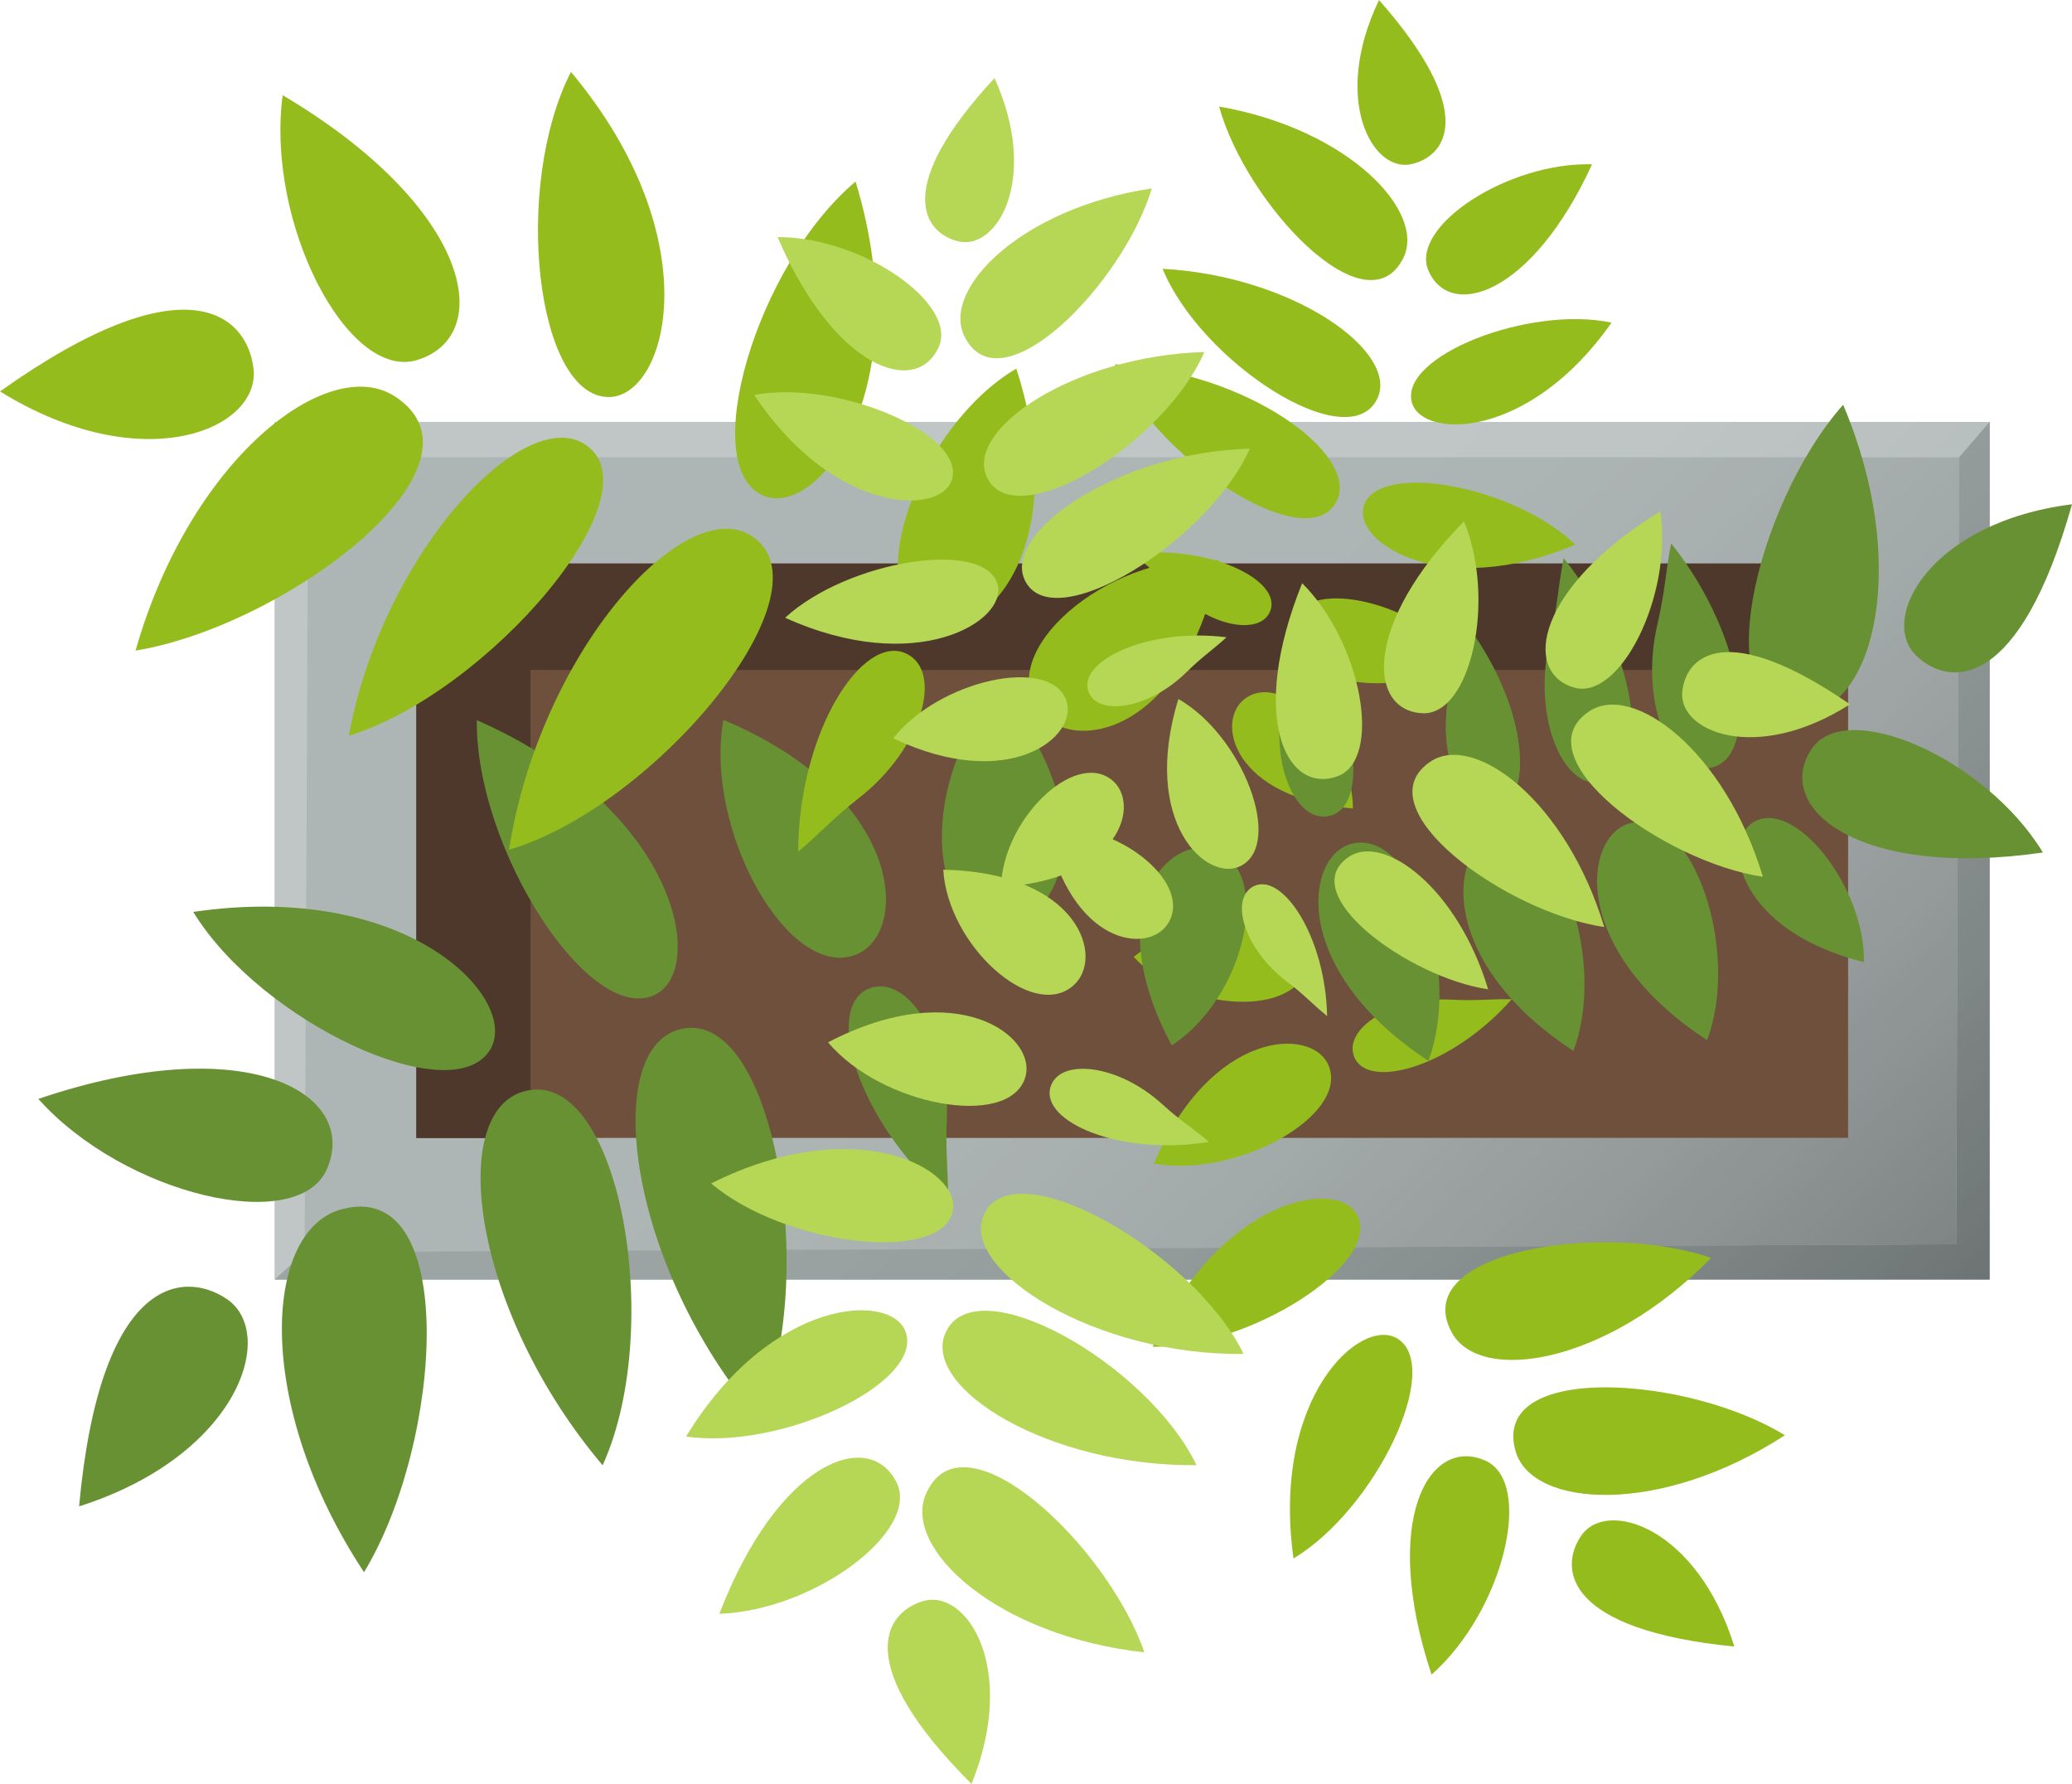 <?xml version="1.0" encoding="UTF-8"?><svg xmlns="http://www.w3.org/2000/svg" xmlns:xlink="http://www.w3.org/1999/xlink" height="430.4" preserveAspectRatio="xMidYMid meet" version="1.0" viewBox="0.0 34.8 500.0 430.4" width="500.0" zoomAndPan="magnify"><defs><clipPath id="a"><path d="M 66 136 L 481 136 L 481 344 L 66 344 Z M 66 136"/></clipPath><clipPath id="b"><path d="M 66.312 343.504 L 73.504 336.887 L 74.387 145.117 L 472.781 145.117 L 480.133 136.594 L 472.781 145.117 L 472.062 334.98 L 73.504 336.887 L 66.316 343.504 M 128.031 309.359 L 445.988 309.359 L 445.988 170.738 L 100.457 170.738 L 100.457 309.359 L 128.031 309.359"/></clipPath><clipPath id="c"><path d="M 66.312 343.504 L 73.504 336.887 L 74.387 145.117 L 472.781 145.117 L 480.133 136.594 L 472.781 145.117 L 472.062 334.98 L 73.504 336.887 L 66.316 343.504 M 128.031 309.359 L 445.988 309.359 L 445.988 170.738 L 100.457 170.738 L 100.457 309.359 L 128.031 309.359"/></clipPath><clipPath id="e"><path d="M 66 136 L 481 136 L 481 344 L 66 344 Z M 66 136"/></clipPath><clipPath id="f"><path d="M 66.312 343.504 L 66.312 136.594 L 480.133 136.594 L 472.781 145.117 L 74.387 145.117 L 73.504 336.887 L 66.312 343.504"/></clipPath><clipPath id="g"><path d="M 66.312 343.504 L 66.312 136.594 L 480.133 136.594 L 472.781 145.117 L 74.387 145.117 L 73.504 336.887 L 66.312 343.504"/></clipPath><clipPath id="i"><path d="M 66 136 L 481 136 L 481 344 L 66 344 Z M 66 136"/></clipPath><clipPath id="j"><path d="M 480.133 343.504 L 66.312 343.504 L 73.504 336.887 L 472.062 334.98 L 472.781 145.117 L 480.133 136.598 L 480.133 343.504"/></clipPath><clipPath id="k"><path d="M 480.133 343.504 L 66.312 343.504 L 73.504 336.887 L 472.062 334.98 L 472.781 145.117 L 480.133 136.598 L 480.133 343.504"/></clipPath><linearGradient gradientTransform="scale(396.31) rotate(45.337 -.161 .603)" gradientUnits="userSpaceOnUse" id="d" x1="-.114" x2=".991" xlink:actuate="onLoad" xlink:show="other" xlink:type="simple" xmlns:xlink="http://www.w3.org/1999/xlink" y1="0" y2="0"><stop offset="0" stop-color="#aeb5b5"/><stop offset=".25" stop-color="#aeb5b5"/><stop offset=".375" stop-color="#aeb5b5"/><stop offset=".438" stop-color="#aeb5b5"/><stop offset=".453" stop-color="#aeb5b5"/><stop offset=".461" stop-color="#aeb5b5"/><stop offset=".469" stop-color="#adb4b4"/><stop offset=".5" stop-color="#adb4b4"/><stop offset=".516" stop-color="#acb3b3"/><stop offset=".531" stop-color="#acb3b3"/><stop offset=".539" stop-color="#acb2b2"/><stop offset=".547" stop-color="#abb2b2"/><stop offset=".555" stop-color="#abb2b2"/><stop offset=".563" stop-color="#aab1b1"/><stop offset=".578" stop-color="#aab0b0"/><stop offset=".594" stop-color="#a9b0b0"/><stop offset=".602" stop-color="#a8afaf"/><stop offset=".609" stop-color="#a8aeae"/><stop offset=".617" stop-color="#a7aeae"/><stop offset=".625" stop-color="#a6adad"/><stop offset=".633" stop-color="#a6adad"/><stop offset=".641" stop-color="#a6acac"/><stop offset=".648" stop-color="#a5acac"/><stop offset=".656" stop-color="#a4abab"/><stop offset=".672" stop-color="#a3aaaa"/><stop offset=".68" stop-color="#a3aaaa"/><stop offset=".688" stop-color="#a2a9a9"/><stop offset=".695" stop-color="#a1a8a8"/><stop offset=".703" stop-color="#a0a7a7"/><stop offset=".711" stop-color="#a0a6a6"/><stop offset=".719" stop-color="#9fa5a5"/><stop offset=".727" stop-color="#9fa5a5"/><stop offset=".734" stop-color="#9ea4a4"/><stop offset=".742" stop-color="#9da3a3"/><stop offset=".75" stop-color="#9ca2a2"/><stop offset=".758" stop-color="#9ba1a1"/><stop offset=".766" stop-color="#9aa0a0"/><stop offset=".773" stop-color="#9aa0a0"/><stop offset=".781" stop-color="#999f9f"/><stop offset=".789" stop-color="#989e9e"/><stop offset=".797" stop-color="#979d9d"/><stop offset=".805" stop-color="#969c9c"/><stop offset=".813" stop-color="#959b9b"/><stop offset=".82" stop-color="#959b9b"/><stop offset=".828" stop-color="#949a9a"/><stop offset=".832" stop-color="#939999"/><stop offset=".836" stop-color="#929898"/><stop offset=".84" stop-color="#929797"/><stop offset=".844" stop-color="#919797"/><stop offset=".848" stop-color="#909696"/><stop offset=".852" stop-color="#909696"/><stop offset=".859" stop-color="#8f9595"/><stop offset=".867" stop-color="#8f9595"/><stop offset=".875" stop-color="#8e9494"/><stop offset=".879" stop-color="#8d9393"/><stop offset=".883" stop-color="#8c9292"/><stop offset=".887" stop-color="#8c9191"/><stop offset=".891" stop-color="#8b9191"/><stop offset=".895" stop-color="#8a9090"/><stop offset=".898" stop-color="#8a8f8f"/><stop offset=".902" stop-color="#898f8f"/><stop offset=".906" stop-color="#898e8e"/><stop offset=".914" stop-color="#888d8d"/><stop offset=".918" stop-color="#878d8d"/><stop offset=".922" stop-color="#868c8c"/><stop offset=".926" stop-color="#868c8c"/><stop offset=".93" stop-color="#858b8b"/><stop offset=".934" stop-color="#858a8a"/><stop offset=".938" stop-color="#848a8a"/><stop offset=".941" stop-color="#838989"/><stop offset=".945" stop-color="#838989"/><stop offset=".953" stop-color="#828888"/><stop offset=".957" stop-color="#818787"/><stop offset=".961" stop-color="#818686"/><stop offset=".965" stop-color="#808686"/><stop offset=".969" stop-color="#7f8585"/><stop offset=".973" stop-color="#7f8484"/><stop offset=".977" stop-color="#7e8484"/><stop offset=".98" stop-color="#7e8383"/><stop offset=".984" stop-color="#7d8383"/><stop offset=".988" stop-color="#7c8282"/><stop offset=".992" stop-color="#7c8181"/><stop offset=".996" stop-color="#7b8181"/><stop offset="1" stop-color="#7b8080"/></linearGradient><linearGradient gradientTransform="scale(396.31) rotate(45.337 -.161 .603)" gradientUnits="userSpaceOnUse" id="h" x1="-.114" x2=".991" xlink:actuate="onLoad" xlink:show="other" xlink:type="simple" xmlns:xlink="http://www.w3.org/1999/xlink" y1="0" y2="0"><stop offset="0" stop-color="#c0c6c6"/><stop offset=".25" stop-color="#c0c6c6"/><stop offset=".375" stop-color="#c0c6c6"/><stop offset=".438" stop-color="#c0c6c6"/><stop offset=".453" stop-color="#c0c6c6"/><stop offset=".461" stop-color="#c0c6c6"/><stop offset=".469" stop-color="#bfc5c5"/><stop offset=".5" stop-color="#bfc5c5"/><stop offset=".531" stop-color="#bfc5c5"/><stop offset=".539" stop-color="#bfc4c4"/><stop offset=".547" stop-color="#bec4c4"/><stop offset=".555" stop-color="#bec4c4"/><stop offset=".563" stop-color="#bdc3c3"/><stop offset=".578" stop-color="#bdc2c2"/><stop offset=".594" stop-color="#bcc2c2"/><stop offset=".602" stop-color="#bbc2c2"/><stop offset=".609" stop-color="#bbc1c1"/><stop offset=".625" stop-color="#bbc1c1"/><stop offset=".633" stop-color="#bac0c0"/><stop offset=".641" stop-color="#babfbf"/><stop offset=".648" stop-color="#b9bfbf"/><stop offset=".656" stop-color="#b8bfbf"/><stop offset=".672" stop-color="#b8bebe"/><stop offset=".68" stop-color="#b8bebe"/><stop offset=".688" stop-color="#b7bdbd"/><stop offset=".695" stop-color="#b6bcbc"/><stop offset=".703" stop-color="#b5bbbb"/><stop offset=".719" stop-color="#b5bbbb"/><stop offset=".727" stop-color="#b5baba"/><stop offset=".734" stop-color="#b4b9b9"/><stop offset=".742" stop-color="#b3b8b8"/><stop offset=".75" stop-color="#b2b8b8"/><stop offset=".758" stop-color="#b1b7b7"/><stop offset=".766" stop-color="#b1b6b6"/><stop offset=".773" stop-color="#b1b6b6"/><stop offset=".781" stop-color="#b0b5b5"/><stop offset=".789" stop-color="#afb5b5"/><stop offset=".797" stop-color="#aeb4b4"/><stop offset=".805" stop-color="#aeb3b3"/><stop offset=".813" stop-color="#adb2b2"/><stop offset=".82" stop-color="#adb2b2"/><stop offset=".828" stop-color="#acb2b2"/><stop offset=".832" stop-color="#abb1b1"/><stop offset=".836" stop-color="#aab0b0"/><stop offset=".844" stop-color="#aaafaf"/><stop offset=".852" stop-color="#a9afaf"/><stop offset=".859" stop-color="#a8aeae"/><stop offset=".867" stop-color="#a8aeae"/><stop offset=".875" stop-color="#a7adad"/><stop offset=".883" stop-color="#a7acac"/><stop offset=".887" stop-color="#a6abab"/><stop offset=".891" stop-color="#a5abab"/><stop offset=".895" stop-color="#a5aaaa"/><stop offset=".898" stop-color="#a4aaaa"/><stop offset=".902" stop-color="#a4a9a9"/><stop offset=".906" stop-color="#a4a8a8"/><stop offset=".914" stop-color="#a3a8a8"/><stop offset=".918" stop-color="#a2a8a8"/><stop offset=".922" stop-color="#a1a7a7"/><stop offset=".926" stop-color="#a1a7a7"/><stop offset=".93" stop-color="#a0a6a6"/><stop offset=".938" stop-color="#a0a5a5"/><stop offset=".945" stop-color="#9fa5a5"/><stop offset=".953" stop-color="#9ea4a4"/><stop offset=".957" stop-color="#9da3a3"/><stop offset=".961" stop-color="#9da2a2"/><stop offset=".969" stop-color="#9da2a2"/><stop offset=".973" stop-color="#9ca1a1"/><stop offset=".977" stop-color="#9ba1a1"/><stop offset=".98" stop-color="#9ba0a0"/><stop offset=".984" stop-color="#9aa0a0"/><stop offset=".988" stop-color="#9a9f9f"/><stop offset=".992" stop-color="#999f9f"/><stop offset="1" stop-color="#999e9e"/></linearGradient><linearGradient gradientTransform="scale(396.31) rotate(45.337 -.161 .603)" gradientUnits="userSpaceOnUse" id="l" x1="-.114" x2=".991" xlink:actuate="onLoad" xlink:show="other" xlink:type="simple" xmlns:xlink="http://www.w3.org/1999/xlink" y1="0" y2="0"><stop offset="0" stop-color="#9ca4a4"/><stop offset=".25" stop-color="#9ca4a4"/><stop offset=".375" stop-color="#9ca4a4"/><stop offset=".438" stop-color="#9ca4a4"/><stop offset=".453" stop-color="#9ca4a4"/><stop offset=".461" stop-color="#9ca4a4"/><stop offset=".469" stop-color="#9ba3a3"/><stop offset=".5" stop-color="#9ba3a3"/><stop offset=".516" stop-color="#9aa2a2"/><stop offset=".531" stop-color="#9aa2a2"/><stop offset=".539" stop-color="#9aa1a1"/><stop offset=".547" stop-color="#99a1a1"/><stop offset=".555" stop-color="#99a1a1"/><stop offset=".563" stop-color="#98a0a0"/><stop offset=".578" stop-color="#989f9f"/><stop offset=".594" stop-color="#979f9f"/><stop offset=".609" stop-color="#979e9e"/><stop offset=".617" stop-color="#969e9e"/><stop offset=".625" stop-color="#959d9d"/><stop offset=".633" stop-color="#959d9d"/><stop offset=".641" stop-color="#959c9c"/><stop offset=".648" stop-color="#949c9c"/><stop offset=".656" stop-color="#939b9b"/><stop offset=".672" stop-color="#929a9a"/><stop offset=".68" stop-color="#929a9a"/><stop offset=".688" stop-color="#919999"/><stop offset=".695" stop-color="#909898"/><stop offset=".703" stop-color="#8f9797"/><stop offset=".711" stop-color="#8f9696"/><stop offset=".719" stop-color="#8e9595"/><stop offset=".727" stop-color="#8e9595"/><stop offset=".734" stop-color="#8e9494"/><stop offset=".742" stop-color="#8d9494"/><stop offset=".75" stop-color="#8c9393"/><stop offset=".758" stop-color="#8b9292"/><stop offset=".766" stop-color="#8a9191"/><stop offset=".773" stop-color="#8a9191"/><stop offset=".781" stop-color="#899090"/><stop offset=".789" stop-color="#888f8f"/><stop offset=".797" stop-color="#878e8e"/><stop offset=".805" stop-color="#868d8d"/><stop offset=".813" stop-color="#868c8c"/><stop offset=".82" stop-color="#868c8c"/><stop offset=".828" stop-color="#858b8b"/><stop offset=".832" stop-color="#848a8a"/><stop offset=".836" stop-color="#838a8a"/><stop offset=".84" stop-color="#838989"/><stop offset=".844" stop-color="#828989"/><stop offset=".848" stop-color="#818888"/><stop offset=".852" stop-color="#818888"/><stop offset=".859" stop-color="#808787"/><stop offset=".867" stop-color="#808787"/><stop offset=".875" stop-color="#7f8686"/><stop offset=".879" stop-color="#7e8585"/><stop offset=".883" stop-color="#7e8484"/><stop offset=".887" stop-color="#7e8383"/><stop offset=".891" stop-color="#7d8383"/><stop offset=".895" stop-color="#7c8282"/><stop offset=".898" stop-color="#7c8181"/><stop offset=".902" stop-color="#7b8181"/><stop offset=".906" stop-color="#7b8080"/><stop offset=".914" stop-color="#7a7f7f"/><stop offset=".918" stop-color="#797f7f"/><stop offset=".922" stop-color="#787e7e"/><stop offset=".926" stop-color="#787e7e"/><stop offset=".93" stop-color="#777d7d"/><stop offset=".934" stop-color="#777d7d"/><stop offset=".938" stop-color="#767d7d"/><stop offset=".941" stop-color="#757c7c"/><stop offset=".945" stop-color="#757c7c"/><stop offset=".953" stop-color="#747b7b"/><stop offset=".957" stop-color="#737a7a"/><stop offset=".961" stop-color="#737979"/><stop offset=".969" stop-color="#737979"/><stop offset=".973" stop-color="#727777"/><stop offset=".977" stop-color="#717777"/><stop offset=".98" stop-color="#717676"/><stop offset=".984" stop-color="#707676"/><stop offset=".988" stop-color="#6f7575"/><stop offset=".992" stop-color="#6f7575"/><stop offset="1" stop-color="#6e7474"/></linearGradient></defs><g><g id="change1_1"><path d="M 83.387 326.43 L 463.062 326.43 L 463.062 153.668 L 83.387 153.668 Z M 83.387 326.43" fill="#6e503d"/></g><g id="change2_1"><path d="M 100.457 309.359 L 445.988 309.359 L 445.988 170.738 L 100.457 170.738 L 100.457 309.359 M 480.133 343.504 L 66.312 343.504 L 66.312 136.594 L 480.133 136.594 L 480.133 343.504" fill="#aeb5b5"/></g><g clip-path="url(#a)"><g clip-path="url(#b)"><g clip-path="url(#c)"><path d="M 275.652 -70.301 L -37.133 238.832 L 270.793 550.398 L 583.582 241.266 Z M 275.652 -70.301" fill="url(#d)"/></g></g></g><g clip-path="url(#e)"><g clip-path="url(#f)"><g clip-path="url(#g)"><path d="M 275.652 -70.301 L -37.133 238.832 L 270.793 550.398 L 583.582 241.266 Z M 275.652 -70.301" fill="url(#h)"/></g></g></g><g id="change3_1"><path d="M 480.133 343.504 L 66.312 343.504 L 480.133 343.504 L 480.133 136.594 L 480.133 343.504" fill="#e4e7e7"/></g><g clip-path="url(#i)"><g clip-path="url(#j)"><g clip-path="url(#k)"><path d="M 275.652 -70.301 L -37.133 238.836 L 270.793 550.398 L 583.578 241.266 Z M 275.652 -70.301" fill="url(#l)"/></g></g></g><g id="change4_1"><path d="M 128.031 309.359 L 100.457 309.359 L 100.457 170.738 L 445.988 170.738 L 445.988 196.438 L 128.031 196.438 L 128.031 309.359" fill="#4d382b"/></g><g id="change5_1"><path d="M 54.621 348.121 C 43.715 340.91 24.094 343.602 19.086 398.223 C 57.73 385.906 67.043 356.336 54.621 348.121" fill="#689133"/></g><g id="change5_2"><path d="M 81.992 326.68 C 63.598 332.129 61.254 373.852 87.844 414.105 C 106.957 382.637 111.008 318.09 81.992 326.68" fill="#689133"/></g><g id="change5_3"><path d="M 78.914 316.789 C 86.758 298.461 59.277 282.965 9.25 299.918 C 30.023 323.145 71.996 332.961 78.914 316.789" fill="#689133"/></g><g id="change5_4"><path d="M 126.156 298.18 C 107.797 303.742 114.262 351.477 145.422 388.309 C 160.688 354.797 149.207 291.195 126.156 298.18" fill="#689133"/></g><g id="change5_5"><path d="M 163.523 283.273 C 145.18 288.898 151.695 340.246 182.977 376.973 C 198.129 343.41 186.551 276.215 163.523 283.273" fill="#689133"/></g><g id="change5_6"><path d="M 118.297 288.016 C 125.52 276.066 98.895 247.137 46.633 254.805 C 62.879 281.391 109.199 303.07 118.297 288.016" fill="#689133"/></g><g id="change5_7"><path d="M 158.18 274.727 C 170.641 268.43 163.426 229.777 115.062 208.543 C 114.723 239.703 142.48 282.656 158.18 274.727" fill="#689133"/></g><g id="change5_8"><path d="M 209.562 273.352 C 198.816 277.93 206.715 305.203 228.777 324.332 C 228.836 317.066 228.113 312.766 228.484 304.762 C 229.379 285.43 218.719 269.449 209.562 273.352" fill="#689133"/></g><g id="change5_9"><path d="M 206.703 265.051 C 219.609 259.723 218.152 226.742 174.566 208.48 C 169.809 235.051 190.449 271.766 206.703 265.051" fill="#689133"/></g><g id="change5_10"><path d="M 239.449 257.957 C 253.191 260.418 269.133 235.914 241.602 201.441 C 223.719 218.285 222.137 254.859 239.449 257.957" fill="#689133"/></g><g id="change6_1"><path d="M 381.504 405.371 C 376.086 413.438 377.977 428.027 418.523 432.047 C 409.59 403.273 387.676 396.191 381.504 405.371" fill="#94bc1d"/></g><g id="change6_2"><path d="M 365.73 384.922 C 369.676 398.617 400.656 400.59 430.707 381.062 C 407.434 366.688 359.508 363.32 365.73 384.922" fill="#94bc1d"/></g><g id="change6_3"><path d="M 350.355 356.305 C 357.211 368.801 387.867 363.926 412.902 338.277 C 387.043 329.359 339.543 336.594 350.355 356.305" fill="#94bc1d"/></g><g id="change6_4"><path d="M 358.363 387.152 C 344.793 381.227 333.129 401.555 345.445 438.809 C 362.812 423.508 370.336 392.383 358.363 387.152" fill="#94bc1d"/></g><g id="change6_5"><path d="M 337.207 357.738 C 328.371 352.309 306.73 371.926 312.137 410.789 C 331.98 398.867 348.34 364.578 337.207 357.738" fill="#94bc1d"/></g><g id="change6_6"><path d="M 327.555 328.035 C 322.949 318.746 294.195 323.891 278.152 359.699 C 301.297 360.125 333.359 339.742 327.555 328.035" fill="#94bc1d"/></g><g id="change6_7"><path d="M 326.82 289.855 C 330.16 297.863 350.465 292.148 364.797 275.867 C 359.402 275.785 356.203 276.297 350.258 275.977 C 335.902 275.203 323.973 283.035 326.82 289.855" fill="#94bc1d"/></g><g id="change6_8"><path d="M 320.637 291.934 C 316.75 282.32 292.242 283.219 278.438 315.496 C 298.145 319.176 325.535 304.051 320.637 291.934" fill="#94bc1d"/></g><g id="change6_9"><path d="M 315.551 267.57 C 317.453 257.379 299.34 245.398 273.578 265.66 C 285.992 279.035 313.152 280.414 315.551 267.57" fill="#94bc1d"/></g><g id="change6_10"><path d="M 340.695 74.379 C 349.059 72.422 356.621 61.832 332.777 34.812 C 321.238 58.828 331.172 76.613 340.695 74.379" fill="#94bc1d"/></g><g id="change6_11"><path d="M 338.598 97.125 C 344.289 85.879 325.41 65.945 294.188 60.504 C 300.605 83.828 329.625 114.863 338.598 97.125" fill="#94bc1d"/></g><g id="change6_12"><path d="M 344.715 100.117 C 349.938 112.125 369.73 105.98 384.184 74.434 C 363.723 73.887 340.105 89.52 344.715 100.117" fill="#94bc1d"/></g><g id="change6_13"><path d="M 332.309 131.078 C 337.926 119.797 312.203 101.367 280.555 99.648 C 289.688 122.051 325.25 145.242 332.309 131.078" fill="#94bc1d"/></g><g id="change6_14"><path d="M 322.582 155.652 C 328.164 144.352 300.691 124.316 269.039 122.703 C 278.242 145.074 315.57 169.84 322.582 155.652" fill="#94bc1d"/></g><g id="change6_15"><path d="M 340.707 131.906 C 343.16 140.742 368.988 141.066 388.887 112.637 C 368.855 108.41 337.613 120.77 340.707 131.906" fill="#94bc1d"/></g><g id="change6_16"><path d="M 329.074 156.953 C 326.465 165.746 348.188 179.727 380.141 166.188 C 365.402 151.98 332.363 145.875 329.074 156.953" fill="#94bc1d"/></g><g id="change6_17"><path d="M 306.566 182.125 C 309.223 174.926 292.629 166.402 273.543 168.324 C 276.988 171.625 279.367 173.219 283.027 177.004 C 291.859 186.148 304.305 188.258 306.566 182.125" fill="#94bc1d"/></g><g id="change6_18"><path d="M 311.82 184.504 C 308.551 193.07 324.965 207.242 353.34 194.648 C 342.789 180.398 315.941 173.707 311.82 184.504" fill="#94bc1d"/></g><g id="change6_19"><path d="M 300.445 203.348 C 293.074 208.805 297.598 227.469 326.48 229.855 C 326.492 213.719 309.73 196.473 300.445 203.348" fill="#94bc1d"/></g><g id="change5_11"><path d="M 462.406 192.98 C 470.438 200.727 487.316 201.516 500 156.461 C 465.66 160.793 453.258 184.156 462.406 192.98" fill="#689133"/></g><g id="change5_12"><path d="M 436.109 206.719 C 452.391 205.004 460.836 170.359 444.777 132.457 C 423.852 155.895 410.43 209.422 436.109 206.719" fill="#689133"/></g><g id="change5_13"><path d="M 437.156 215.496 C 427.73 229.656 448.383 246.926 492.984 240.469 C 479.164 217.754 445.473 203.004 437.156 215.496" fill="#689133"/></g><g id="change5_14"><path d="M 320.793 231.652 C 330.52 229.48 328.129 205.371 312.586 185.895 C 311.41 191.98 311.352 195.703 309.797 202.363 C 306.043 218.441 312.508 233.504 320.793 231.652" fill="#689133"/></g><g id="change5_15"><path d="M 361 229.859 C 370.727 227.684 368.336 203.574 352.793 184.102 C 351.617 190.184 351.559 193.906 350.004 200.566 C 346.25 216.648 352.715 231.711 361 229.859" fill="#689133"/></g><g id="change5_16"><path d="M 361 229.859 C 370.727 227.684 368.336 203.574 352.793 184.102 C 351.617 190.184 351.559 193.906 350.004 200.566 C 346.25 216.648 352.715 231.711 361 229.859" fill="#689133"/></g><g id="change5_17"><path d="M 387.031 223.562 C 398.531 220.992 395.707 192.48 377.324 169.445 C 375.938 176.645 375.863 181.043 374.027 188.922 C 369.59 207.938 377.23 225.75 387.031 223.562" fill="#689133"/></g><g id="change5_18"><path d="M 412.969 220 C 424.473 217.43 421.645 188.918 403.266 165.887 C 401.875 173.082 401.805 177.48 399.965 185.359 C 395.527 204.379 403.172 222.188 412.969 220" fill="#689133"/></g><g id="change5_19"><path d="M 326.508 238.277 C 314.852 240.746 310.949 268.641 344.688 290.73 C 352.805 269.18 341.188 235.172 326.508 238.277" fill="#689133"/></g><g id="change5_20"><path d="M 393.762 233.305 C 382.105 235.773 378.207 263.668 411.941 285.758 C 420.059 264.207 408.441 230.199 393.762 233.305" fill="#689133"/></g><g id="change5_21"><path d="M 423.102 233.168 C 415.199 237.945 419.457 259.359 449.777 266.93 C 450.227 249.086 433.059 227.152 423.102 233.168" fill="#689133"/></g><g id="change5_22"><path d="M 361.508 235.895 C 349.855 238.363 345.953 266.262 379.688 288.348 C 387.805 266.797 376.191 232.789 361.508 235.895" fill="#689133"/></g><g id="change5_23"><path d="M 293.328 239.926 C 282.18 235.73 265 253.812 282.746 287.012 C 300.363 275.656 307.371 245.215 293.328 239.926" fill="#689133"/></g><g id="change6_20"><path d="M 61.164 123.59 C 59.535 110.617 44.723 97.473 0 129.234 C 34.508 150.551 63.016 138.367 61.164 123.59" fill="#94bc1d"/></g><g id="change6_21"><path d="M 95.258 130.41 C 79.148 119.996 45.949 145.375 32.703 191.766 C 69.035 185.789 120.672 146.84 95.258 130.41" fill="#94bc1d"/></g><g id="change6_22"><path d="M 100.766 121.633 C 119.777 115.656 113.652 84.707 68.215 57.77 C 64.105 88.66 83.984 126.91 100.766 121.633" fill="#94bc1d"/></g><g id="change6_23"><path d="M 181.281 164.039 C 165.07 153.777 130.34 192.148 122.824 239.805 C 158.164 229.457 201.633 176.926 181.281 164.039" fill="#94bc1d"/></g><g id="change6_24"><path d="M 184.293 154.418 C 197.184 159.777 221.824 129.141 206.461 78.605 C 182.59 98.633 168.051 147.664 184.293 154.418" fill="#94bc1d"/></g><g id="change6_25"><path d="M 140.84 141.812 C 125.777 132.77 92.25 168.57 84.18 212.289 C 117.691 202.098 159.746 153.164 140.84 141.812" fill="#94bc1d"/></g><g id="change6_26"><path d="M 146.965 130.59 C 160.926 130.492 171.652 92.668 137.777 52.141 C 123.617 79.895 129.375 130.715 146.965 130.59" fill="#94bc1d"/></g><g id="change6_27"><path d="M 218.789 192.527 C 208.316 187.352 192.758 211.102 192.602 240.301 C 198.148 235.617 200.941 232.27 207.262 227.336 C 222.52 215.43 227.707 196.938 218.789 192.527" fill="#94bc1d"/></g><g id="change6_28"><path d="M 223.23 184.953 C 235.672 191.281 259.762 168.707 245.246 123.73 C 221.98 137.418 207.551 176.984 223.23 184.953" fill="#94bc1d"/></g><g id="change6_29"><path d="M 249.93 205.191 C 257.008 217.227 285.984 213.371 294.23 170.031 C 269.805 167.426 241.012 190.035 249.93 205.191" fill="#94bc1d"/></g><g id="change7_1"><path d="M 231.117 93.004 C 222.801 90.844 215.5 80.074 239.988 53.641 C 250.945 77.93 240.586 95.465 231.117 93.004" fill="#b6d755"/></g><g id="change7_2"><path d="M 232.66 115.793 C 227.246 104.414 246.602 84.941 277.945 80.258 C 270.965 103.418 241.203 133.742 232.66 115.793" fill="#b6d755"/></g><g id="change7_3"><path d="M 226.477 118.637 C 220.965 130.516 201.324 123.895 187.641 92.004 C 208.109 91.953 231.34 108.152 226.477 118.637" fill="#b6d755"/></g><g id="change7_4"><path d="M 238.133 149.891 C 232.785 138.473 258.945 120.672 290.629 119.723 C 280.957 141.895 244.844 164.219 238.133 149.891" fill="#b6d755"/></g><g id="change7_5"><path d="M 247.258 174.691 C 241.949 163.258 269.898 143.891 301.582 143.047 C 291.84 165.188 253.922 189.043 247.258 174.691" fill="#b6d755"/></g><g id="change7_6"><path d="M 229.715 150.512 C 227.047 159.285 201.219 158.984 182.012 130.082 C 202.141 126.344 233.074 139.453 229.715 150.512" fill="#b6d755"/></g><g id="change7_7"><path d="M 240.734 175.836 C 243.129 184.688 221.078 198.137 189.461 183.832 C 204.535 169.98 237.715 164.68 240.734 175.836" fill="#b6d755"/></g><g id="change7_8"><path d="M 262.629 201.547 C 260.145 194.285 276.941 186.164 295.977 188.547 C 292.449 191.762 290.031 193.297 286.281 196.992 C 277.23 205.922 264.742 207.73 262.629 201.547" fill="#b6d755"/></g><g id="change7_9"><path d="M 257.316 203.793 C 260.379 212.438 243.629 226.211 215.562 212.934 C 226.453 198.941 253.457 192.902 257.316 203.793" fill="#b6d755"/></g><g id="change7_10"><path d="M 268.23 222.906 C 275.469 228.539 270.496 247.09 241.562 248.777 C 241.938 232.645 259.113 215.809 268.23 222.906" fill="#b6d755"/></g><g id="change7_11"><path d="M 222.676 421.102 C 213.379 423.91 205.602 436.398 234.438 465.188 C 245.746 437.258 233.27 417.898 222.676 421.102" fill="#b6d755"/></g><g id="change7_12"><path d="M 223.418 395.281 C 217.801 408.379 240.527 429.523 276.152 433.438 C 267.242 407.574 232.277 374.621 223.418 395.281" fill="#b6d755"/></g><g id="change7_13"><path d="M 216.305 392.344 C 209.551 379.164 187.652 387.512 173.594 424.145 C 196.727 423.301 222.262 403.973 216.305 392.344" fill="#b6d755"/></g><g id="change7_14"><path d="M 228.094 356.516 C 222.559 369.648 252.902 388.609 288.742 388.285 C 276.84 363.656 235.047 340.027 228.094 356.516" fill="#b6d755"/></g><g id="change7_15"><path d="M 237.312 328.086 C 231.82 341.238 264.254 361.887 300.094 361.445 C 288.105 336.855 244.211 311.574 237.312 328.086" fill="#b6d755"/></g><g id="change7_16"><path d="M 218.559 356.18 C 215.156 346.383 185.984 347.863 165.559 381.367 C 188.465 384.703 222.84 368.527 218.559 356.18" fill="#b6d755"/></g><g id="change7_17"><path d="M 229.891 327.082 C 232.211 316.973 206.695 302.75 171.605 320.309 C 189.25 335.289 226.973 339.816 229.891 327.082" fill="#b6d755"/></g><g id="change7_18"><path d="M 253.496 297.066 C 251.012 305.379 270.348 313.812 291.75 310.285 C 287.629 306.805 284.824 305.176 280.426 301.164 C 269.805 291.477 255.613 289.984 253.496 297.066" fill="#b6d755"/></g><g id="change7_19"><path d="M 247.398 294.758 C 250.477 284.855 230.941 270.031 199.816 286.273 C 212.738 301.602 243.516 307.234 247.398 294.758" fill="#b6d755"/></g><g id="change7_20"><path d="M 258.887 272.68 C 266.816 265.996 260.379 245.254 227.613 244.625 C 228.75 262.836 248.898 281.102 258.887 272.68" fill="#b6d755"/></g><g id="change7_21"><path d="M 405.961 201.578 C 406.91 192.988 416.57 184.168 446.422 204.719 C 423.828 219.133 404.879 211.355 405.961 201.578" fill="#b6d755"/></g><g id="change7_22"><path d="M 383.504 206.41 C 394.047 199.375 416.219 215.82 425.414 246.34 C 401.355 242.738 366.871 217.508 383.504 206.41" fill="#b6d755"/></g><g id="change7_23"><path d="M 379.781 200.664 C 367.16 196.898 370.91 176.395 400.668 158.164 C 403.68 178.527 390.914 203.988 379.781 200.664" fill="#b6d755"/></g><g id="change7_24"><path d="M 345.211 218.527 C 355.754 211.492 377.93 227.941 387.125 258.461 C 363.066 254.859 328.582 229.625 345.211 218.527" fill="#b6d755"/></g><g id="change7_25"><path d="M 325.527 241.492 C 333.977 235.855 351.742 249.031 359.109 273.484 C 339.832 270.602 312.203 250.383 325.527 241.492" fill="#b6d755"/></g><g id="change7_26"><path d="M 343.27 206.879 C 330.113 206.27 328.805 185.465 353.281 160.59 C 361.121 179.629 354.879 207.414 343.27 206.879" fill="#b6d755"/></g><g id="change7_27"><path d="M 322.75 222.078 C 310.367 226.562 301.176 207.859 314.23 175.492 C 328.773 190.062 333.676 218.117 322.75 222.078" fill="#b6d755"/></g><g id="change7_28"><path d="M 302.492 248.629 C 309.359 245.109 319.867 260.652 320.25 279.938 C 316.539 276.898 314.66 274.711 310.441 271.516 C 300.246 263.797 296.645 251.629 302.492 248.629" fill="#b6d755"/></g><g id="change7_29"><path d="M 299.488 243.672 C 291.328 247.969 275.199 233.285 284.355 203.438 C 299.855 212.254 309.77 238.254 299.488 243.672" fill="#b6d755"/></g><g id="change7_30"><path d="M 282.043 257.297 C 277.48 265.312 258.301 263.047 252.441 234.496 C 268.551 232.539 287.789 247.195 282.043 257.297" fill="#b6d755"/></g></g></svg>